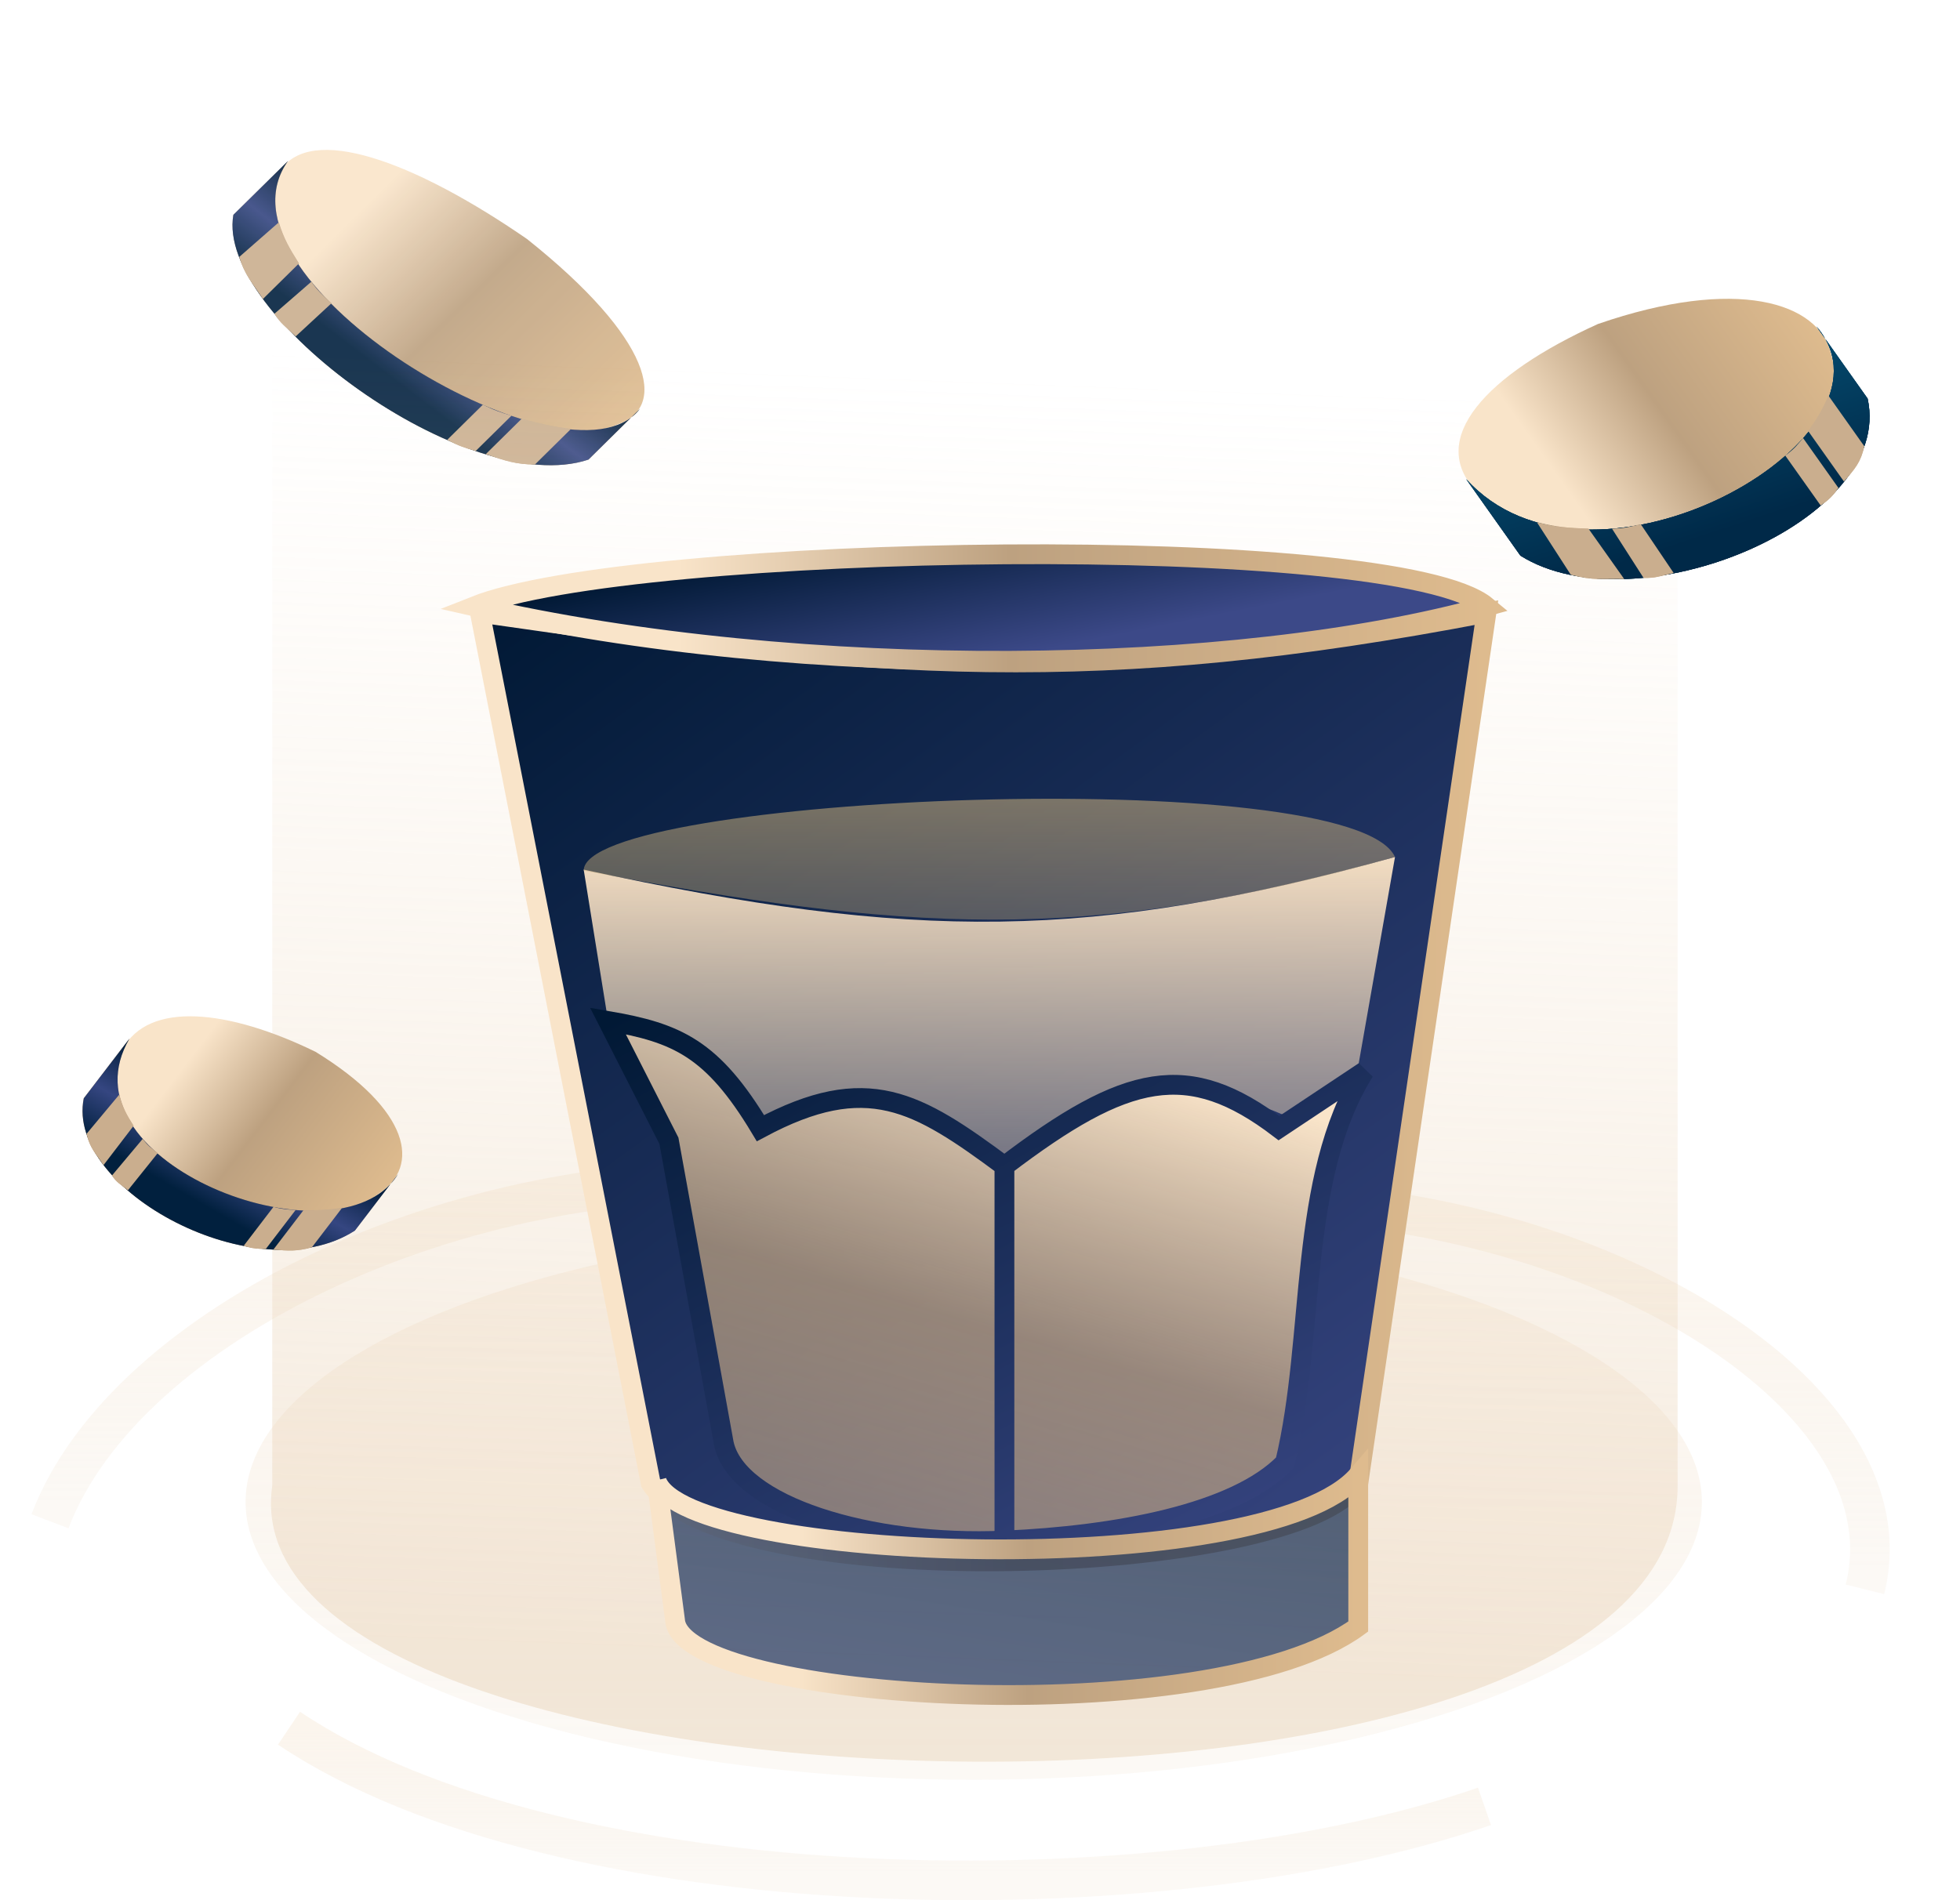 <svg width="99" height="96" viewBox="0 0 99 96" fill="none" xmlns="http://www.w3.org/2000/svg">
<g opacity="0.9">
<g filter="url(#filter0_d_6787_21164)">
<path d="M26.623 8.077C20.842 4.091 15.676 2.25 14.148 4.637C10.868 10.185 26.151 19.663 31.189 17.446C33.754 16.568 32.944 13.114 26.623 8.077Z" fill="url(#paint0_linear_6787_21164)"/>
<path d="M11.792 6.852L14.557 4.126C10.397 9.925 27.463 20.418 31.883 17.093L32.334 16.648C32.204 16.818 32.053 16.966 31.883 17.093L29.728 19.219C23.651 21.25 10.893 11.924 11.792 6.852Z" fill="url(#paint1_linear_6787_21164)"/>
<path d="M22.599 18.219L24.402 16.441C24.986 16.738 25.327 16.842 25.831 16.996L25.845 17L24.038 18.782C23.517 18.635 23.175 18.532 22.599 18.219Z" fill="#CAAE8E"/>
<path d="M24.543 18.946L26.36 17.154C27.319 17.419 27.871 17.535 28.844 17.676L27.027 19.468C26.073 19.462 25.524 19.279 24.543 18.946Z" fill="#CAAE8E"/>
<path d="M16.748 11.325C16.302 10.884 16.104 10.748 15.737 10.23L13.868 11.853C14.17 12.326 14.433 12.507 14.945 12.993L16.748 11.325Z" fill="#CAAE8E"/>
<path d="M15.106 9.312C14.601 8.514 14.347 8.074 14.085 7.237L12.095 8.979C12.37 9.916 12.766 10.299 13.289 11.104L15.106 9.312Z" fill="#CAAE8E"/>
<g style="mix-blend-mode:overlay">
<path d="M11.787 6.853L14.551 4.127C10.391 9.926 27.458 20.419 31.877 17.094L32.328 16.649C32.198 16.819 32.047 16.967 31.877 17.094L29.722 19.22C23.645 21.251 10.887 11.925 11.787 6.853Z" fill="url(#paint2_linear_6787_21164)"/>
<path d="M22.59 18.221L24.392 16.443C24.976 16.74 25.317 16.844 25.821 16.998L25.835 17.002L24.028 18.784C23.507 18.637 23.165 18.534 22.59 18.221Z" fill="#CAAE8E"/>
<path d="M24.533 18.947L26.35 17.155C27.309 17.42 27.861 17.536 28.834 17.677L27.018 19.469C26.064 19.463 25.514 19.28 24.533 18.947Z" fill="#CAAE8E"/>
<path d="M16.738 11.326C16.292 10.886 16.095 10.75 15.727 10.232L13.858 11.855C14.16 12.328 14.423 12.509 14.935 12.995L16.738 11.326Z" fill="#CAAE8E"/>
<path d="M15.096 9.314C14.591 8.515 14.337 8.076 14.075 7.239L12.085 8.981C12.361 9.918 12.757 10.301 13.279 11.106L15.096 9.314Z" fill="#CAAE8E"/>
</g>
</g>
</g>
<g opacity="0.3">
<path d="M38.755 59.751C23.385 58.874 6.368 66.77 2.525 76.855" stroke="url(#paint3_linear_6787_21164)" stroke-width="2"/>
<path d="M14.598 87.312C28.321 96.522 58.512 96.961 74.981 91.26" stroke="url(#paint4_linear_6787_21164)" stroke-width="2"/>
<path d="M94.198 80.295C96.943 69.332 76.632 58.807 58.518 60.999" stroke="url(#paint5_linear_6787_21164)" stroke-width="2"/>
<ellipse cx="49.183" cy="75.883" rx="36.779" ry="14.034" fill="url(#paint6_linear_6787_21164)"/>
</g>
<path d="M84.737 75.07C84.743 94.654 11.199 92.614 13.752 75.07V0H84.737V75.07Z" fill="url(#paint7_linear_6787_21164)"/>
<g filter="url(#filter1_d_6787_21164)">
<path d="M15.94 49.14C11.526 46.986 7.507 46.566 6.193 49.007C3.352 54.614 15.066 59.382 19.158 56.282C21.23 54.922 20.736 52.088 15.94 49.14Z" fill="url(#paint8_linear_6787_21164)"/>
<path d="M4.229 51.485L6.539 48.464C2.99 54.494 16.075 59.738 19.724 55.812L20.101 55.319C19.99 55.497 19.864 55.661 19.724 55.812L17.923 58.168C13.015 61.344 3.297 56.128 4.229 51.485Z" fill="url(#paint9_linear_6787_21164)"/>
<path d="M12.305 58.938L13.812 56.968C14.262 57.093 14.528 57.105 14.921 57.124L14.932 57.124L13.422 59.099C13.015 59.091 12.749 59.079 12.305 58.938Z" fill="#CAAE8E"/>
<path d="M13.806 59.129L15.324 57.143C16.074 57.153 16.507 57.128 17.272 57.027L15.754 59.013C14.998 59.227 14.57 59.194 13.806 59.129Z" fill="#CAAE8E"/>
<path d="M7.961 54.255C7.625 53.973 7.475 53.9 7.206 53.531L5.653 55.382C5.873 55.726 6.073 55.824 6.459 56.13L7.961 54.255Z" fill="#CAAE8E"/>
<path d="M6.743 52.874C6.377 52.292 6.194 51.967 6.022 51.295L4.369 53.277C4.547 54.033 4.845 54.276 5.224 54.861L6.743 52.874Z" fill="#CAAE8E"/>
<g style="mix-blend-mode:overlay">
<path d="M4.233 51.488L6.543 48.467C2.994 54.497 16.079 59.741 19.728 55.815L20.105 55.322C19.994 55.5 19.868 55.664 19.728 55.815L17.927 58.171C13.019 61.347 3.301 56.13 4.233 51.488Z" fill="url(#paint10_linear_6787_21164)"/>
<path d="M12.307 58.942L13.814 56.972C14.264 57.097 14.53 57.109 14.923 57.128L14.934 57.128L13.424 59.103C13.017 59.095 12.751 59.083 12.307 58.942Z" fill="#CAAE8E"/>
<path d="M13.808 59.131L15.326 57.145C16.076 57.155 16.509 57.13 17.274 57.029L15.756 59.014C15 59.229 14.572 59.196 13.808 59.131Z" fill="#CAAE8E"/>
<path d="M7.965 54.259C7.629 53.977 7.479 53.904 7.21 53.535L5.657 55.386C5.876 55.73 6.077 55.827 6.462 56.134L7.965 54.259Z" fill="#CAAE8E"/>
<path d="M6.747 52.878C6.381 52.296 6.198 51.971 6.026 51.299L4.373 53.281C4.551 54.037 4.849 54.28 5.228 54.865L6.747 52.878Z" fill="#CAAE8E"/>
</g>
</g>
<path d="M75.079 30.954C55.526 34.706 44.328 33.876 24.24 30.954L32.867 74.93C36.565 80.666 65.528 79.71 68.609 74.93L75.079 30.954Z" fill="url(#paint11_linear_6787_21164)" stroke="url(#paint12_linear_6787_21164)"/>
<path d="M30.715 51.582L29.482 43.934C46.257 47.583 55.172 47.502 70.462 43.297L68.613 53.813L64.916 56.362C58.548 53.605 55.698 55.852 50.434 58.911C44.088 54.957 41.867 55.269 38.726 57.318C35.708 53.321 33.924 51.867 30.715 51.582Z" fill="url(#paint13_linear_6787_21164)"/>
<path d="M33.788 57.635L30.707 51.58C34.19 52.179 35.985 52.961 38.41 56.997C43.803 54.112 46.327 55.646 50.734 58.909C56.918 54.203 60.024 53.517 64.6 56.997L68.913 54.129C65.524 59.547 66.448 67.513 64.908 73.887C62.399 76.481 56.366 77.584 50.734 77.831C43.917 78.13 37.236 76.072 36.561 72.931L33.788 57.635Z" fill="url(#paint14_linear_6787_21164)"/>
<path d="M50.734 58.909C56.918 54.203 60.024 53.517 64.6 56.997L68.913 54.129C65.524 59.547 66.448 67.513 64.908 73.887C62.399 76.481 56.366 77.584 50.734 77.831M50.734 58.909C46.327 55.646 43.803 54.112 38.41 56.997C35.985 52.961 34.19 52.179 30.707 51.58L33.788 57.635L36.561 72.931C37.236 76.072 43.917 78.13 50.734 77.831M50.734 58.909V77.831" stroke="url(#paint15_linear_6787_21164)"/>
<path d="M29.482 43.983C45.593 47.043 54.748 47.758 70.462 43.296C68.305 38.516 29.482 40.159 29.482 43.983Z" fill="url(#paint16_linear_6787_21164)" fill-opacity="0.6"/>
<path d="M68.605 82.174V74.526C63.983 79.944 34.712 78.988 33.172 74.845L34.096 81.856C34.404 85.998 61.21 87.592 68.605 82.174Z" fill="url(#paint17_linear_6787_21164)" fill-opacity="0.7" stroke="url(#paint18_linear_6787_21164)"/>
<path d="M23.936 30.635C31.947 27.449 70.461 26.811 75.083 30.635C62.45 34.141 40.574 34.459 23.936 30.635Z" fill="url(#paint19_linear_6787_21164)" stroke="url(#paint20_linear_6787_21164)"/>
<g filter="url(#filter2_d_6787_21164)">
<path d="M80.716 12.367C75.063 14.925 72.035 18.193 74.586 20.835C80.559 26.747 94.257 19.381 92.493 13.901C91.89 11.254 87.694 9.959 80.716 12.367Z" fill="url(#paint21_linear_6787_21164)"/>
<path d="M76.79 24.07L74.047 20.201C80.168 26.993 95.357 18.715 92.188 13.12L91.74 12.488C91.918 12.694 92.067 12.905 92.188 13.12L94.326 16.137C95.697 22.379 82.6 27.72 76.79 24.07Z" fill="url(#paint22_linear_6787_21164)"/>
<path d="M91.951 21.534L90.163 19.011C90.609 18.692 90.788 18.466 91.053 18.133L91.06 18.123L92.853 20.652C92.594 21.004 92.415 21.231 91.951 21.534Z" fill="#CAAE8E"/>
<path d="M93.129 20.324L91.326 17.781C91.798 17.13 92.026 16.734 92.355 16.002L94.157 18.544C93.991 19.339 93.684 19.694 93.129 20.324Z" fill="#CAAE8E"/>
<path d="M82.867 22.484C82.275 22.606 82.082 22.693 81.412 22.705L83.007 25.195C83.613 25.212 83.87 25.096 84.527 24.945L82.867 22.484Z" fill="#CAAE8E"/>
<path d="M80.226 22.708C79.204 22.674 78.645 22.636 77.617 22.377L79.332 25.037C80.48 25.342 80.995 25.229 82.03 25.252L80.226 22.708Z" fill="#CAAE8E"/>
<g style="mix-blend-mode:overlay">
<path d="M76.797 24.072L74.055 20.202C80.176 26.994 95.364 18.716 92.196 13.121L91.748 12.489C91.926 12.695 92.074 12.906 92.196 13.121L94.334 16.137C95.705 22.38 82.608 27.721 76.797 24.072Z" fill="url(#paint23_linear_6787_21164)"/>
<path d="M76.797 24.072L74.055 20.202C80.176 26.994 95.364 18.716 92.196 13.121L91.748 12.489C91.926 12.695 92.074 12.906 92.196 13.121L94.334 16.137C95.705 22.38 82.608 27.721 76.797 24.072Z" fill="url(#paint24_linear_6787_21164)"/>
<path d="M76.797 24.072L74.055 20.202C80.176 26.994 95.364 18.716 92.196 13.121L91.748 12.489C91.926 12.695 92.074 12.906 92.196 13.121L94.334 16.137C95.705 22.38 82.608 27.721 76.797 24.072Z" fill="url(#paint25_linear_6787_21164)"/>
<path d="M91.961 21.537L90.172 19.014C90.618 18.695 90.798 18.469 91.063 18.136L91.07 18.126L92.862 20.655C92.603 21.007 92.425 21.234 91.961 21.537Z" fill="#CAAE8E"/>
<path d="M93.138 20.326L91.336 17.783C91.808 17.132 92.036 16.736 92.365 16.003L94.167 18.546C94.001 19.341 93.694 19.695 93.138 20.326Z" fill="#CAAE8E"/>
<path d="M82.877 22.487C82.285 22.609 82.092 22.696 81.421 22.707L83.017 25.198C83.623 25.215 83.88 25.099 84.537 24.948L82.877 22.487Z" fill="#CAAE8E"/>
<path d="M80.236 22.711C79.213 22.677 78.654 22.639 77.626 22.38L79.342 25.04C80.489 25.345 81.005 25.232 82.04 25.255L80.236 22.711Z" fill="#CAAE8E"/>
</g>
</g>
<defs>
<filter id="filter0_d_6787_21164" x="7.742" y="3.573" width="28.809" height="23.932" filterUnits="userSpaceOnUse" color-interpolation-filters="sRGB">
<feFlood flood-opacity="0" result="BackgroundImageFix"/>
<feColorMatrix in="SourceAlpha" type="matrix" values="0 0 0 0 0 0 0 0 0 0 0 0 0 0 0 0 0 0 127 0" result="hardAlpha"/>
<feOffset dy="4"/>
<feGaussianBlur stdDeviation="2"/>
<feComposite in2="hardAlpha" operator="out"/>
<feColorMatrix type="matrix" values="0 0 0 0 0 0 0 0 0 0 0 0 0 0 0 0 0 0 0.8 0"/>
<feBlend mode="normal" in2="BackgroundImageFix" result="effect1_dropShadow_6787_21164"/>
<feBlend mode="normal" in="SourceGraphic" in2="effect1_dropShadow_6787_21164" result="shape"/>
</filter>
<filter id="filter1_d_6787_21164" x="0.166" y="47.345" width="24.15" height="19.835" filterUnits="userSpaceOnUse" color-interpolation-filters="sRGB">
<feFlood flood-opacity="0" result="BackgroundImageFix"/>
<feColorMatrix in="SourceAlpha" type="matrix" values="0 0 0 0 0 0 0 0 0 0 0 0 0 0 0 0 0 0 127 0" result="hardAlpha"/>
<feOffset dy="4"/>
<feGaussianBlur stdDeviation="2"/>
<feComposite in2="hardAlpha" operator="out"/>
<feColorMatrix type="matrix" values="0 0 0 0 0 0 0 0 0 0 0 0 0 0 0 0 0 0 0.8 0"/>
<feBlend mode="normal" in2="BackgroundImageFix" result="effect1_dropShadow_6787_21164"/>
<feBlend mode="normal" in="SourceGraphic" in2="effect1_dropShadow_6787_21164" result="shape"/>
</filter>
<filter id="filter2_d_6787_21164" x="69.672" y="11.096" width="28.762" height="22.166" filterUnits="userSpaceOnUse" color-interpolation-filters="sRGB">
<feFlood flood-opacity="0" result="BackgroundImageFix"/>
<feColorMatrix in="SourceAlpha" type="matrix" values="0 0 0 0 0 0 0 0 0 0 0 0 0 0 0 0 0 0 127 0" result="hardAlpha"/>
<feOffset dy="4"/>
<feGaussianBlur stdDeviation="2"/>
<feComposite in2="hardAlpha" operator="out"/>
<feColorMatrix type="matrix" values="0 0 0 0 0 0 0 0 0 0 0 0 0 0 0 0 0 0 0.8 0"/>
<feBlend mode="normal" in2="BackgroundImageFix" result="effect1_dropShadow_6787_21164"/>
<feBlend mode="normal" in="SourceGraphic" in2="effect1_dropShadow_6787_21164" result="shape"/>
</filter>
<linearGradient id="paint0_linear_6787_21164" x1="14.386" y1="10.394" x2="26.37" y2="22.543" gradientUnits="userSpaceOnUse">
<stop stop-color="#F9E4C9"/>
<stop offset="0.41" stop-color="#BDA180"/>
<stop offset="1" stop-color="#DEBB8E"/>
</linearGradient>
<linearGradient id="paint1_linear_6787_21164" x1="23.533" y1="10.316" x2="19.28" y2="16.484" gradientUnits="userSpaceOnUse">
<stop stop-color="#D3B798"/>
<stop offset="1" stop-color="#927856"/>
</linearGradient>
<linearGradient id="paint2_linear_6787_21164" x1="22.891" y1="10.747" x2="19.657" y2="14.985" gradientUnits="userSpaceOnUse">
<stop stop-color="#011D3A"/>
<stop offset="0.514" stop-color="#354681"/>
<stop offset="1" stop-color="#01203E"/>
</linearGradient>
<linearGradient id="paint3_linear_6787_21164" x1="20.64" y1="59.685" x2="20.64" y2="75.87" gradientUnits="userSpaceOnUse">
<stop stop-color="#F3DDC2"/>
<stop offset="1" stop-color="#E7D0B3" stop-opacity="0.45"/>
</linearGradient>
<linearGradient id="paint4_linear_6787_21164" x1="44.789" y1="87.312" x2="44.789" y2="94.559" gradientUnits="userSpaceOnUse">
<stop stop-color="#F3DDC2"/>
<stop offset="1" stop-color="#E7D0B3" stop-opacity="0.45"/>
</linearGradient>
<linearGradient id="paint5_linear_6787_21164" x1="76.483" y1="60.707" x2="76.483" y2="79.171" gradientUnits="userSpaceOnUse">
<stop stop-color="#F3DDC2"/>
<stop offset="1" stop-color="#E7D0B3" stop-opacity="0.45"/>
</linearGradient>
<linearGradient id="paint6_linear_6787_21164" x1="49.183" y1="61.85" x2="49.183" y2="88.307" gradientUnits="userSpaceOnUse">
<stop stop-color="#F3DDC2"/>
<stop offset="1" stop-color="#E7D0B3" stop-opacity="0.45"/>
</linearGradient>
<linearGradient id="paint7_linear_6787_21164" x1="53.08" y1="19.175" x2="50.609" y2="83.951" gradientUnits="userSpaceOnUse">
<stop stop-color="#F3DDC2" stop-opacity="0"/>
<stop offset="1" stop-color="#E7D0B3" stop-opacity="0.45"/>
</linearGradient>
<linearGradient id="paint8_linear_6787_21164" x1="6.133" y1="53.986" x2="15.596" y2="61.221" gradientUnits="userSpaceOnUse">
<stop stop-color="#F9E4C9"/>
<stop offset="0.41" stop-color="#BDA180"/>
<stop offset="1" stop-color="#DEBB8E"/>
</linearGradient>
<linearGradient id="paint9_linear_6787_21164" x1="13.393" y1="51.808" x2="10.18" y2="58.392" gradientUnits="userSpaceOnUse">
<stop stop-color="#D3B798"/>
<stop offset="1" stop-color="#927856"/>
</linearGradient>
<linearGradient id="paint10_linear_6787_21164" x1="12.873" y1="52.335" x2="10.268" y2="56.868" gradientUnits="userSpaceOnUse">
<stop stop-color="#011D3A"/>
<stop offset="0.514" stop-color="#354681"/>
<stop offset="1" stop-color="#01203E"/>
</linearGradient>
<linearGradient id="paint11_linear_6787_21164" x1="75.079" y1="83.326" x2="32.622" y2="24.974" gradientUnits="userSpaceOnUse">
<stop stop-color="#3C4988"/>
<stop offset="1" stop-color="#011935"/>
</linearGradient>
<linearGradient id="paint12_linear_6787_21164" x1="34.509" y1="78.882" x2="75.079" y2="78.882" gradientUnits="userSpaceOnUse">
<stop stop-color="#F9E4C9"/>
<stop offset="0.41" stop-color="#BDA180"/>
<stop offset="1" stop-color="#DEBB8E"/>
</linearGradient>
<linearGradient id="paint13_linear_6787_21164" x1="49.972" y1="43.297" x2="49.972" y2="58.016" gradientUnits="userSpaceOnUse">
<stop stop-color="#F3DDC2"/>
<stop offset="1" stop-color="#E7D0B3" stop-opacity="0.45"/>
</linearGradient>
<linearGradient id="paint14_linear_6787_21164" x1="59.672" y1="54.449" x2="49.201" y2="89.318" gradientUnits="userSpaceOnUse">
<stop stop-color="#F9E4C9"/>
<stop offset="0.41" stop-color="#BDA180" stop-opacity="0.74"/>
<stop offset="1" stop-color="#DEBB8E" stop-opacity="0.42"/>
</linearGradient>
<linearGradient id="paint15_linear_6787_21164" x1="68.913" y1="80.297" x2="48.647" y2="42.121" gradientUnits="userSpaceOnUse">
<stop stop-color="#3C4988"/>
<stop offset="1" stop-color="#011935"/>
</linearGradient>
<linearGradient id="paint16_linear_6787_21164" x1="49.972" y1="40.355" x2="49.972" y2="46.46" gradientUnits="userSpaceOnUse">
<stop stop-color="#BFA677"/>
<stop offset="1" stop-color="#BFA677" stop-opacity="0.64"/>
</linearGradient>
<linearGradient id="paint17_linear_6787_21164" x1="133.873" y1="75.31" x2="127.252" y2="116.701" gradientUnits="userSpaceOnUse">
<stop stop-color="#011D3A"/>
<stop offset="1" stop-color="#354681"/>
</linearGradient>
<linearGradient id="paint18_linear_6787_21164" x1="40.329" y1="85.635" x2="68.605" y2="85.635" gradientUnits="userSpaceOnUse">
<stop stop-color="#F9E4C9"/>
<stop offset="0.41" stop-color="#BDA180"/>
<stop offset="1" stop-color="#DEBB8E"/>
</linearGradient>
<linearGradient id="paint19_linear_6787_21164" x1="68.304" y1="30.55" x2="66.692" y2="22.4" gradientUnits="userSpaceOnUse">
<stop offset="0.095" stop-color="#3C4988"/>
<stop offset="1" stop-color="#011935"/>
</linearGradient>
<linearGradient id="paint20_linear_6787_21164" x1="34.266" y1="33.385" x2="75.083" y2="33.385" gradientUnits="userSpaceOnUse">
<stop stop-color="#F9E4C9"/>
<stop offset="0.41" stop-color="#BDA180"/>
<stop offset="1" stop-color="#DEBB8E"/>
</linearGradient>
<linearGradient id="paint21_linear_6787_21164" x1="81.393" y1="23.924" x2="93.686" y2="15.21" gradientUnits="userSpaceOnUse">
<stop stop-color="#F9E4C9"/>
<stop offset="0.41" stop-color="#BDA180"/>
<stop offset="1" stop-color="#DEBB8E"/>
</linearGradient>
<linearGradient id="paint22_linear_6787_21164" x1="82.824" y1="16.23" x2="86.378" y2="24.087" gradientUnits="userSpaceOnUse">
<stop stop-color="#F3DDC2"/>
<stop offset="1" stop-color="#E7D0B3" stop-opacity="0.45"/>
</linearGradient>
<linearGradient id="paint23_linear_6787_21164" x1="126.16" y1="-4.286" x2="130.384" y2="8.532" gradientUnits="userSpaceOnUse">
<stop stop-color="#002948"/>
<stop offset="0.489" stop-color="#044669"/>
<stop offset="1" stop-color="#002948"/>
</linearGradient>
<linearGradient id="paint24_linear_6787_21164" x1="126.16" y1="-4.286" x2="130.384" y2="8.532" gradientUnits="userSpaceOnUse">
<stop stop-color="#002948"/>
<stop offset="0.489" stop-color="#044669"/>
<stop offset="1" stop-color="#002948"/>
</linearGradient>
<linearGradient id="paint25_linear_6787_21164" x1="126.16" y1="-4.286" x2="130.384" y2="8.532" gradientUnits="userSpaceOnUse">
<stop stop-color="#002948"/>
<stop offset="0.489" stop-color="#044669"/>
<stop offset="1" stop-color="#002948"/>
</linearGradient>
</defs>
</svg>
